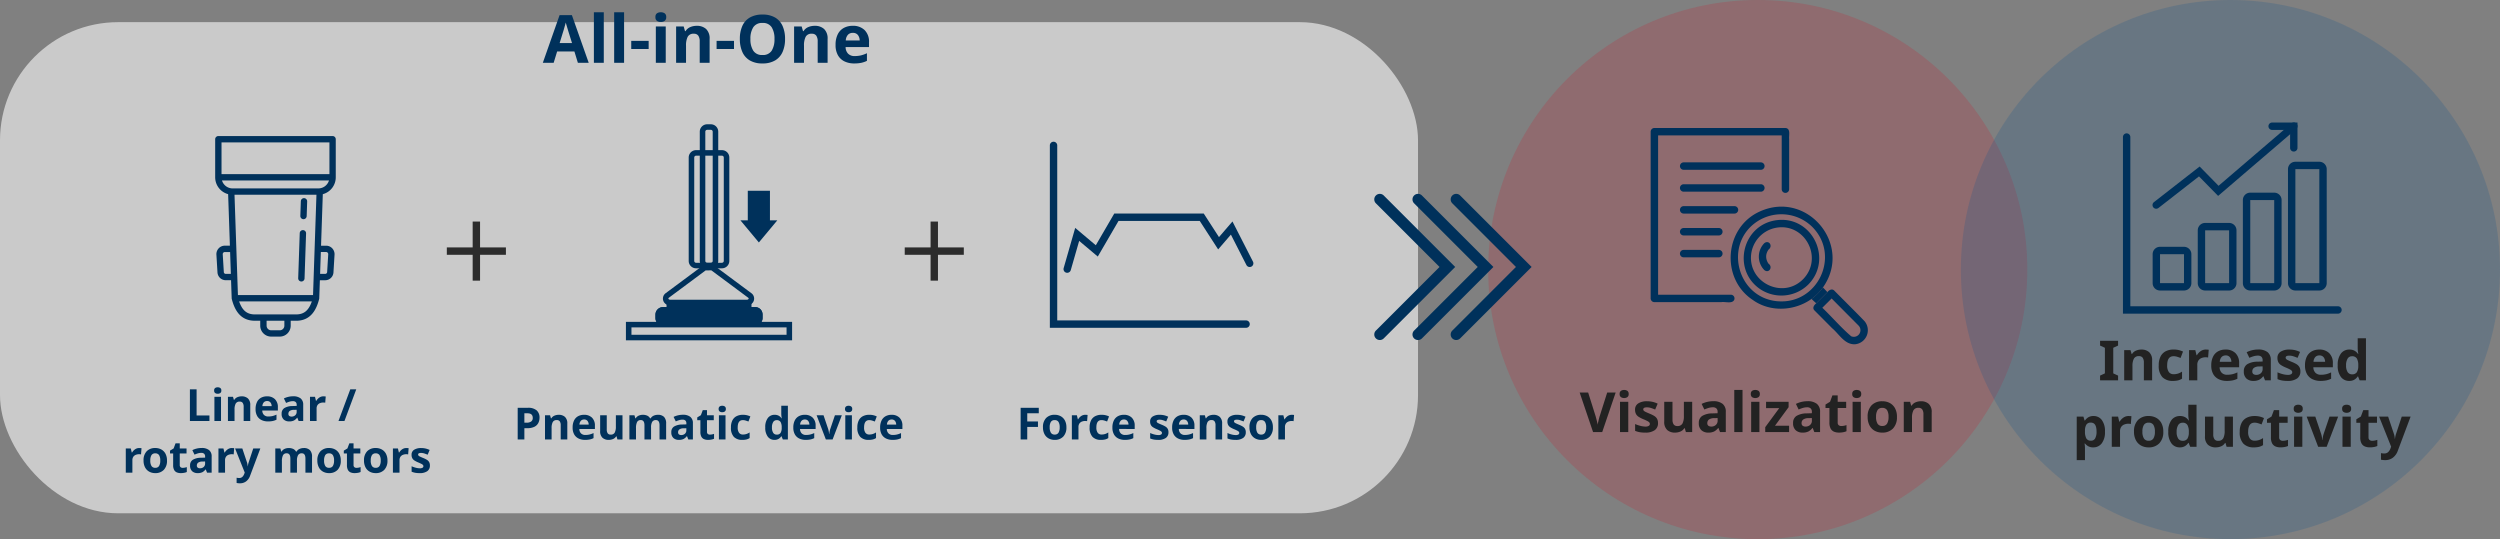 <svg xmlns="http://www.w3.org/2000/svg" xmlns:xlink="http://www.w3.org/1999/xlink" width="677" height="146" viewBox="0 0 677 146">
  <rect x="0" y="0" width="677" height="146" fill="#808080" stroke="none"/>
  <defs>
    <clipPath id="clip-path">
      <path id="パス_60001" data-name="パス 60001" d="M0,0H32.659V54.317H0Z"/>
    </clipPath>
    <clipPath id="clip-path-2">
      <path id="パス_60034" data-name="パス 60034" d="M0,0H65.688V56.427H0Z"/>
    </clipPath>
    <clipPath id="clip-path-3">
      <path id="パス_60037" data-name="パス 60037" d="M0,0H59.211V55.5H0Z"/>
    </clipPath>
  </defs>
  <g id="img_mv_01" transform="translate(-333 -693)">
    <g id="グループ_31066" data-name="グループ 31066">
      <g id="img_mv_01-2" data-name="img_mv_01" transform="translate(333 693)">
        <rect id="長方形_29325" data-name="長方形 29325" width="384" height="133" rx="32" transform="translate(0 6)" fill="#fff" opacity="0.584"/>
        <g id="グループ_31047" data-name="グループ 31047" transform="translate(58.271 36.842)" clip-path="url(#clip-path)">
          <path id="パス_59998" data-name="パス 59998" d="M3.508,15.734l.475,13.953H2.594a2.261,2.261,0,0,0-1.64.714,2.306,2.306,0,0,0-.622,1.717l.29,4.8a2.246,2.246,0,0,0,2.226,2.123H4.3l.167,4.9v.009a.843.843,0,0,0,.026.179c.663,2.526,2.031,5.885,6.251,5.885H12.2v1.331a2.969,2.969,0,0,0,2.965,2.965h2.32a2.969,2.969,0,0,0,2.965-2.965V50.021h1.456c4.22,0,5.588-3.359,6.251-5.885a.843.843,0,0,0,.026-.179v-.009l.167-4.9h1.456a2.246,2.246,0,0,0,2.225-2.123l.291-4.8a2.316,2.316,0,0,0-.623-1.717,2.261,2.261,0,0,0-1.64-.714h-1.39l.475-13.953a4.731,4.731,0,0,0,3.508-4.561V.86A.859.859,0,0,0,31.8,0H.86A.859.859,0,0,0,0,.86V11.173a4.731,4.731,0,0,0,3.508,4.561m-.66,21.593a.519.519,0,0,1-.51-.508l-.291-4.8a.587.587,0,0,1,.158-.437.537.537,0,0,1,.389-.172H4.043l.2,5.92ZM18.736,51.352A1.248,1.248,0,0,1,17.49,52.6H15.17a1.248,1.248,0,0,1-1.246-1.246V50.021h4.813Zm3.175-3.05H10.748c-2.117,0-3.4-1.038-4.264-3.524H26.175c-.862,2.487-2.147,3.524-4.264,3.524M26.5,43.059H6.159L5.234,15.9h22.19Zm3.565-11.652a.537.537,0,0,1,.389.172.587.587,0,0,1,.158.437l-.291,4.8a.519.519,0,0,1-.509.508h-1.4l.2-5.92ZM27.933,14.181H4.726a3.015,3.015,0,0,1-2.883-2.149H30.815a3.014,3.014,0,0,1-2.883,2.149M1.719,1.719H30.941v8.6H1.719Z" fill="#00315b"/>
          <path id="パス_59999" data-name="パス 59999" d="M20.132,35.794h.03a.86.86,0,0,0,.858-.829l.416-12.232a.86.86,0,0,0-1.718-.059L19.3,34.9a.859.859,0,0,0,.829.889" transform="translate(3.18 3.598)" fill="#00315b"/>
          <path id="パス_60000" data-name="パス 60000" d="M20.627,20.137h.03a.86.86,0,0,0,.858-.83l.135-3.981a.859.859,0,1,0-1.718-.058L19.8,19.249a.861.861,0,0,0,.83.889" transform="translate(3.261 2.378)" fill="#00315b"/>
        </g>
        <g id="グループ_31052" data-name="グループ 31052" transform="translate(9128.5 -3276.342)">
          <g id="グループ_31048" data-name="グループ 31048" transform="translate(-8952.629 3347.029)">
            <path id="パス_60002" data-name="パス 60002" d="M14.739,1.025c1.757.029.659,0,2.522,0l10.367,7.7a1.81,1.81,0,0,1-1.261,3.247H5.633A1.81,1.81,0,0,1,4.372,8.724Z" fill="none"/>
            <path id="パス_60003" data-name="パス 60003" d="M16.765,2.525c-.432,0-.592,0-.715.008-.164,0-.311.007-.826,0l-9.958,7.4c-.158.118-.148.2-.125.269s.119.274.492.274H26.367c.372,0,.47-.209.492-.274s.034-.152-.125-.269Zm.259-1.5h.237l10.367,7.7a1.81,1.81,0,0,1-1.261,3.247H5.633A1.81,1.81,0,0,1,4.372,8.724l10.367-7.7C16.416,1.052,15.492,1.025,17.024,1.025Z" fill="#00315b"/>
          </g>
          <g id="グループ_31051" data-name="グループ 31051">
            <path id="長方形_29326" data-name="長方形 29326" d="M2,1.5a.5.5,0,0,0-.5.5V37a.5.5,0,0,0,.5.5H3a.5.5,0,0,0,.5-.5V2A.5.5,0,0,0,3,1.5H2M2,0H3A2,2,0,0,1,5,2V37a2,2,0,0,1-2,2H2a2,2,0,0,1-2-2V2A2,2,0,0,1,2,0Z" transform="translate(-8939 3310)" fill="#00315b"/>
            <rect id="長方形_29327" data-name="長方形 29327" width="5" height="29" rx="2" transform="translate(-8922 3359.5) rotate(90)" fill="#00315b"/>
            <path id="長方形_29327_-_アウトライン" data-name="長方形 29327 - アウトライン" d="M2,1A1,1,0,0,0,1,2V27a1,1,0,0,0,1,1H3a1,1,0,0,0,1-1V2A1,1,0,0,0,3,1H2M2,0H3A2,2,0,0,1,5,2V27a2,2,0,0,1-2,2H2a2,2,0,0,1-2-2V2A2,2,0,0,1,2,0Z" transform="translate(-8922 3359.5) rotate(90)" fill="#00315b"/>
            <g id="グループ_31049" data-name="グループ 31049" transform="translate(-8914 3363.5) rotate(90)">
              <path id="パス_60004" data-name="パス 60004" d="M0,0H5V45H0Z" fill="none"/>
              <path id="パス_60005" data-name="パス 60005" d="M0,0H5V45H0ZM3.5,1.5h-2v42h2Z" fill="#00315b"/>
            </g>
            <path id="長方形_29328" data-name="長方形 29328" d="M2,1.5a.5.5,0,0,0-.5.5V30a.5.5,0,0,0,.5.5H9a.5.5,0,0,0,.5-.5V2A.5.5,0,0,0,9,1.5H2M2,0H9a2,2,0,0,1,2,2V30a2,2,0,0,1-2,2H2a2,2,0,0,1-2-2V2A2,2,0,0,1,2,0Z" transform="translate(-8942 3317)" fill="#00315b"/>
            <g id="グループ_31050" data-name="グループ 31050" transform="translate(-8925 3358.139) rotate(90)">
              <path id="パス_60006" data-name="パス 60006" d="M0,0H2.273V23H0Z" fill="none"/>
              <path id="パス_60007" data-name="パス 60007" d="M0,0H2.273V23H0Z" fill="#00315b"/>
            </g>
          </g>
          <path id="パス_60008" data-name="パス 60008" d="M-8926,3328h6v9h-6Z" fill="#00315b"/>
          <path id="パス_60009" data-name="パス 60009" d="M5,0l5,6H0Z" transform="translate(-8918 3342) rotate(180)" fill="#00315b"/>
        </g>
        <path id="パス_60010" data-name="パス 60010" d="M-8003.563,3384.769H-8056.7v-49.39a1,1,0,0,1,1-1,1,1,0,0,1,1,1v47.39h51.137a1,1,0,0,1,1,1A1,1,0,0,1-8003.563,3384.769Z" transform="translate(8341 -3296)" fill="#00315b"/>
        <path id="パス_60011" data-name="パス 60011" d="M-8052,3369.874a1,1,0,0,1-.276-.039,1,1,0,0,1-.685-1.237l3.125-10.882,5.581,4.7,5-8.594h24.227l4.128,6.388,3.65-4.235,5.558,10.879a1,1,0,0,1-.436,1.345,1,1,0,0,1-1.346-.436l-4.2-8.229-3.452,4.005-4.988-7.718H-8038.1l-5.62,9.656-5.042-4.244-2.275,7.918A1,1,0,0,1-8052,3369.874Z" transform="translate(8341 -3296)" fill="#00315b"/>
        <path id="パス_60012" data-name="パス 60012" d="M121,67h16v2H121Z" fill="#2c2c2c"/>
        <path id="パス_60013" data-name="パス 60013" d="M0,0H16V2H0Z" transform="translate(130 59.999) rotate(90)" fill="#2c2c2c"/>
        <path id="パス_60014" data-name="パス 60014" d="M245,67h16v2H245Z" fill="#2c2c2c"/>
        <path id="パス_60015" data-name="パス 60015" d="M0,0H16V2H0Z" transform="translate(254 59.999) rotate(90)" fill="#2c2c2c"/>
        <circle id="楕円形_495" data-name="楕円形 495" cx="73" cy="73" r="73" transform="translate(403)" fill="#cd1b2f" opacity="0.204"/>
        <circle id="楕円形_496" data-name="楕円形 496" cx="73" cy="73" r="73" transform="translate(531)" fill="#0a528d" opacity="0.201"/>
        <path id="パス_60019" data-name="パス 60019" d="M27.367,27.367H0a1.5,1.5,0,0,1-1.5-1.5,1.5,1.5,0,0,1,1.5-1.5H24.367V0a1.5,1.5,0,0,1,1.5-1.5,1.5,1.5,0,0,1,1.5,1.5Z" transform="translate(376.056 72.29) rotate(-45)" fill="#00315b"/>
        <path id="パス_60020" data-name="パス 60020" d="M27.367,27.367H0a1.5,1.5,0,0,1-1.5-1.5,1.5,1.5,0,0,1,1.5-1.5H24.367V0a1.5,1.5,0,0,1,1.5-1.5,1.5,1.5,0,0,1,1.5,1.5Z" transform="translate(365.71 72.29) rotate(-45)" fill="#00315b"/>
        <path id="パス_60021" data-name="パス 60021" d="M27.367,27.367H0a1.5,1.5,0,0,1-1.5-1.5,1.5,1.5,0,0,1,1.5-1.5H24.367V0a1.5,1.5,0,0,1,1.5-1.5,1.5,1.5,0,0,1,1.5,1.5Z" transform="translate(355.363 72.29) rotate(-45)" fill="#00315b"/>
        <g id="グループ_31053" data-name="グループ 31053" transform="translate(446.999 34.658)">
          <path id="パス_60022" data-name="パス 60022" d="M57.554,53.986A13.849,13.849,0,0,1,54.433,57.1l1.3,1.19,3.028-3.028Z" transform="translate(-10.896 -10.807)" fill="#00315b"/>
          <path id="パス_60023" data-name="パス 60023" d="M68.92,63.239c-2.683-2.791-5.464-5.5-8.179-8.261-.613-.613-1.412-.146-1.852.427l-3.027,3.027c-.58.461-1.134,1.259-.486,1.912l4.813,4.841c1.913,1.615,3.4,4.5,6.233,4.329a3.819,3.819,0,0,0,2.5-6.277m-3.6,4.11c-2.765-2.354-5.166-5.2-7.811-7.715l2.515-2.515,7.323,7.367a1.789,1.789,0,0,1-2.028,2.863" transform="translate(-11.026 -10.948)" fill="#00315b"/>
          <path id="パス_60024" data-name="パス 60024" d="M52.079,48.511C60.22,36.954,47.806,22.1,34.966,27.952,25.329,32.285,24.322,46.166,33.1,51.915c5.954,4.265,14.855,2.519,18.981-3.4m-12.388,3.73c-10.91-1.008-14.569-15.5-5.453-21.572a11.947,11.947,0,0,1,14.95,1.448c7.764,7.813,1.454,21.127-9.5,20.12" transform="translate(-5.422 -5.332)" fill="#00315b"/>
          <path id="パス_60025" data-name="パス 60025" d="M40.73,31.161c-9.5.941-12.64,13.357-4.751,18.721a10.383,10.383,0,0,0,13-1.251c6.7-6.753,1.257-18.429-8.249-17.471m6.824,16.045c-5.4,5.432-14.8.972-14.047-6.645a8.3,8.3,0,0,1,6.247-7.2c8.065-1.947,13.591,7.949,7.8,13.847" transform="translate(-6.306 -6.227)" fill="#00315b"/>
          <path id="パス_60026" data-name="パス 60026" d="M21.72,45.148H2.016V2.016H35.487v14.6a1.009,1.009,0,0,0,2.016,0V2.964C37.4,1.952,37.97.119,36.494,0H1.008A1.022,1.022,0,0,0,0,1.008V46.155a1.022,1.022,0,0,0,1.008,1.008H19.119c1.043-.184,2.911.509,3.487-.579a1,1,0,0,0-.886-1.436" fill="#00315b"/>
          <path id="パス_60027" data-name="パス 60027" d="M38.635,42.181a3.343,3.343,0,0,1,.627-1.52c1.253-.954.118-2.715-1.157-1.724a5.209,5.209,0,0,0,0,7.27c1.253,1.018,2.412-.817,1.157-1.717a3.25,3.25,0,0,1-.628-2.309" transform="translate(-7.332 -7.735)" fill="#00315b"/>
          <path id="パス_60028" data-name="パス 60028" d="M10.934,13.656h20.9a1.008,1.008,0,0,0,0-2.016h-20.9a1.008,1.008,0,1,0,0,2.016" transform="translate(-1.994 -2.33)" fill="#00315b"/>
          <path id="パス_60029" data-name="パス 60029" d="M10.934,21.065h20.9a1.008,1.008,0,0,0,0-2.016h-20.9a1.008,1.008,0,1,0,0,2.016" transform="translate(-1.994 -3.813)" fill="#00315b"/>
          <path id="パス_60030" data-name="パス 60030" d="M24.691,26.458H10.934a1.008,1.008,0,1,0,0,2.016H24.691a1.008,1.008,0,0,0,0-2.016" transform="translate(-1.994 -5.296)" fill="#00315b"/>
          <path id="パス_60031" data-name="パス 60031" d="M20.458,33.867H10.933a1.008,1.008,0,1,0,0,2.016h9.524a1.008,1.008,0,0,0,0-2.016" transform="translate(-1.994 -6.779)" fill="#00315b"/>
          <path id="パス_60032" data-name="パス 60032" d="M20.458,41.277H10.933a1.008,1.008,0,1,0,0,2.016h9.524a1.008,1.008,0,0,0,0-2.016" transform="translate(-1.994 -8.263)" fill="#00315b"/>
        </g>
        <g id="グループ_31054" data-name="グループ 31054" transform="translate(571.138 31.343)" clip-path="url(#clip-path-2)">
          <path id="パス_60033" data-name="パス 60033" d="M59.731,52.774H1.5V4.948a1,1,0,1,1,2,0V50.774H59.731a1,1,0,0,1,0,2Z" transform="translate(2.256 0.822)" fill="#00315b"/>
        </g>
        <g id="グループ_31056" data-name="グループ 31056">
          <path id="長方形_29329" data-name="長方形 29329" d="M1-1H7.488a2,2,0,0,1,2,2V8.838a2,2,0,0,1-2,2H1a2,2,0,0,1-2-2V1A2,2,0,0,1,1-1ZM7.488,8.838V1H1V8.838Z" transform="translate(583.936 67.833)" fill="#00315b"/>
          <path id="長方形_29330" data-name="長方形 29330" d="M1-1H7.488a2,2,0,0,1,2,2V15.3a2,2,0,0,1-2,2H1a2,2,0,0,1-2-2V1A2,2,0,0,1,1-1ZM7.488,15.3V1H1V15.3Z" transform="translate(596.153 61.371)" fill="#00315b"/>
          <path id="長方形_29331" data-name="長方形 29331" d="M1-1H7.488a2,2,0,0,1,2,2V23.5a2,2,0,0,1-2,2H1a2,2,0,0,1-2-2V1A2,2,0,0,1,1-1ZM7.488,23.5V1H1V23.5Z" transform="translate(608.369 53.172)" fill="#00315b"/>
          <path id="長方形_29332" data-name="長方形 29332" d="M1-1H7.488a2,2,0,0,1,2,2V31.867a2,2,0,0,1-2,2H1a2,2,0,0,1-2-2V1A2,2,0,0,1,1-1ZM7.488,31.867V1H1V31.867Z" transform="translate(620.586 44.804)" fill="#00315b"/>
          <g id="グループ_31055" data-name="グループ 31055" transform="translate(573.914 30.418)" clip-path="url(#clip-path-3)">
            <path id="パス_60035" data-name="パス 60035" d="M12.607,23.594a1,1,0,0,1-.615-1.789L24.37,12.157l5.121,5.225L49.209.491a1,1,0,1,1,1.3,1.519L29.372,20.117l-5.181-5.285L13.221,23.383A1,1,0,0,1,12.607,23.594Z" transform="translate(-2.62 2.516)" fill="#00315b"/>
            <path id="パス_60036" data-name="パス 60036" d="M58.1,8.109a1,1,0,0,1-1-1V2.25H52.236a1,1,0,1,1,0-2H59.1V7.109A1,1,0,0,1,58.1,8.109Z" transform="translate(-10.855 2.516)" fill="#00315b"/>
          </g>
        </g>
      </g>
      <path id="パス_60745" data-name="パス 60745" d="M9.486,0,8.55-3.06H3.87L2.934,0H0L4.536-12.906h3.33L12.42,0ZM7.9-5.346,6.966-8.334q-.09-.306-.234-.774t-.288-.954q-.144-.486-.234-.846-.09.36-.243.891T5.679-9.009q-.135.477-.207.675L4.554-5.346ZM16.506,0H13.824V-13.68h2.682ZM22,0H19.314V-13.68H22ZM23.94-3.726v-2.2h4.716v2.2Zm8.01-9.954a1.85,1.85,0,0,1,1.026.279,1.139,1.139,0,0,1,.432,1.035,1.142,1.142,0,0,1-.432,1.026,1.806,1.806,0,0,1-1.026.288,1.8,1.8,0,0,1-1.035-.288,1.152,1.152,0,0,1-.423-1.026,1.149,1.149,0,0,1,.423-1.035A1.839,1.839,0,0,1,31.95-13.68Zm1.332,3.852V0H30.6V-9.828Zm8.388-.18a3.66,3.66,0,0,1,2.538.855,3.517,3.517,0,0,1,.954,2.745V0H42.48V-5.742A2.75,2.75,0,0,0,42.1-7.335,1.378,1.378,0,0,0,40.9-7.866a1.727,1.727,0,0,0-1.674.837,5.171,5.171,0,0,0-.45,2.4V0H36.09V-9.828h2.052l.36,1.26h.144a2.7,2.7,0,0,1,1.287-1.1A4.462,4.462,0,0,1,41.67-10.008Zm5.382,6.282v-2.2h4.716v2.2Zm18.54-2.718a8.549,8.549,0,0,1-.657,3.483A5.019,5.019,0,0,1,62.919-.648,6.532,6.532,0,0,1,59.472.18a6.532,6.532,0,0,1-3.447-.828A5.011,5.011,0,0,1,54.009-2.97a8.613,8.613,0,0,1-.657-3.492,8.485,8.485,0,0,1,.657-3.474,4.975,4.975,0,0,1,2.016-2.3,6.627,6.627,0,0,1,3.465-.819,6.54,6.54,0,0,1,3.438.819,4.982,4.982,0,0,1,2.007,2.3A8.549,8.549,0,0,1,65.592-6.444Zm-9.378,0a5.668,5.668,0,0,0,.774,3.177,2.767,2.767,0,0,0,2.484,1.161,2.759,2.759,0,0,0,2.5-1.161,5.774,5.774,0,0,0,.756-3.177,5.774,5.774,0,0,0-.756-3.177,2.741,2.741,0,0,0-2.484-1.161,2.786,2.786,0,0,0-2.5,1.161A5.668,5.668,0,0,0,56.214-6.444ZM73.62-10.008a3.66,3.66,0,0,1,2.538.855,3.517,3.517,0,0,1,.954,2.745V0H74.43V-5.742a2.75,2.75,0,0,0-.378-1.593,1.378,1.378,0,0,0-1.206-.531,1.727,1.727,0,0,0-1.674.837,5.171,5.171,0,0,0-.45,2.4V0H68.04V-9.828h2.052l.36,1.26H70.6a2.7,2.7,0,0,1,1.287-1.1A4.462,4.462,0,0,1,73.62-10.008Zm10.3,0a4.412,4.412,0,0,1,3.222,1.161,4.409,4.409,0,0,1,1.188,3.3v1.3H81.99a2.549,2.549,0,0,0,.675,1.782,2.377,2.377,0,0,0,1.773.648,7.324,7.324,0,0,0,1.719-.189,8.21,8.21,0,0,0,1.611-.585v2.07a6.707,6.707,0,0,1-1.53.531A9.279,9.279,0,0,1,84.312.18,5.919,5.919,0,0,1,81.7-.369,4.093,4.093,0,0,1,79.92-2.025a5.514,5.514,0,0,1-.648-2.817A6.282,6.282,0,0,1,79.857-7.7a3.957,3.957,0,0,1,1.629-1.728A4.95,4.95,0,0,1,83.916-10.008ZM83.934-8.1a1.754,1.754,0,0,0-1.3.5,2.442,2.442,0,0,0-.594,1.566h3.762a2.426,2.426,0,0,0-.477-1.476A1.653,1.653,0,0,0,83.934-8.1Z" transform="translate(480 710)" fill="#00315b"/>
      <path id="パス_60742" data-name="パス 60742" d="M-23.574,0V-8.568h1.812V-1.5h3.48V0Zm7.536-9.12a1.233,1.233,0,0,1,.684.186.759.759,0,0,1,.288.69.761.761,0,0,1-.288.684,1.2,1.2,0,0,1-.684.192,1.2,1.2,0,0,1-.69-.192.768.768,0,0,1-.282-.684.766.766,0,0,1,.282-.69A1.226,1.226,0,0,1-16.038-9.12Zm.888,2.568V0h-1.788V-6.552Zm5.592-.12a2.44,2.44,0,0,1,1.692.57,2.345,2.345,0,0,1,.636,1.83V0H-9.018V-3.828A1.833,1.833,0,0,0-9.27-4.89a.919.919,0,0,0-.8-.354,1.151,1.151,0,0,0-1.116.558,3.447,3.447,0,0,0-.3,1.6V0h-1.788V-6.552h1.368l.24.84h.1a1.8,1.8,0,0,1,.858-.732A2.975,2.975,0,0,1-9.558-6.672Zm6.864,0A2.941,2.941,0,0,1-.546-5.9,2.939,2.939,0,0,1,.246-3.7v.864H-3.978a1.7,1.7,0,0,0,.45,1.188,1.585,1.585,0,0,0,1.182.432A4.883,4.883,0,0,0-1.2-1.338a5.473,5.473,0,0,0,1.074-.39v1.38a4.471,4.471,0,0,1-1.02.354A6.186,6.186,0,0,1-2.43.12,3.946,3.946,0,0,1-4.17-.246a2.729,2.729,0,0,1-1.188-1.1A3.676,3.676,0,0,1-5.79-3.228,4.188,4.188,0,0,1-5.4-5.136,2.638,2.638,0,0,1-4.314-6.288,3.3,3.3,0,0,1-2.694-6.672ZM-2.682-5.4a1.17,1.17,0,0,0-.864.336,1.628,1.628,0,0,0-.4,1.044h2.508A1.618,1.618,0,0,0-1.752-5,1.1,1.1,0,0,0-2.682-5.4ZM4.386-6.684a3.138,3.138,0,0,1,2.022.57,2.116,2.116,0,0,1,.7,1.746V0H5.862L5.514-.888H5.466a2.785,2.785,0,0,1-.888.768A2.847,2.847,0,0,1,3.294.12a2.125,2.125,0,0,1-1.452-.5,1.982,1.982,0,0,1-.576-1.572A1.72,1.72,0,0,1,2-3.492a4.292,4.292,0,0,1,2.2-.552l1.14-.036v-.288a.962.962,0,0,0-.27-.756,1.09,1.09,0,0,0-.75-.24,3.214,3.214,0,0,0-.936.138,7.683,7.683,0,0,0-.912.342L1.878-6.1a5.453,5.453,0,0,1,1.164-.426A5.521,5.521,0,0,1,4.386-6.684Zm.948,3.648-.7.024a1.967,1.967,0,0,0-1.2.312.948.948,0,0,0-.336.756.67.67,0,0,0,.24.582,1.038,1.038,0,0,0,.624.174,1.435,1.435,0,0,0,.972-.342,1.208,1.208,0,0,0,.4-.966Zm7.272-3.636q.132,0,.312.012a2,2,0,0,1,.288.036l-.132,1.68a2.043,2.043,0,0,0-.252-.042A2.44,2.44,0,0,0,12.546-5a2.413,2.413,0,0,0-.876.162,1.464,1.464,0,0,0-.678.522,1.661,1.661,0,0,0-.258.984V0H8.946V-6.552H10.3l.264,1.1h.084a2.709,2.709,0,0,1,.792-.864A1.951,1.951,0,0,1,12.606-6.672Zm8.868-1.9L18.282,0h-1.62l3.192-8.568Zm-58.752,15.9q.132,0,.312.012a2,2,0,0,1,.288.036l-.132,1.68a2.043,2.043,0,0,0-.252-.042A2.44,2.44,0,0,0-37.338,9a2.413,2.413,0,0,0-.876.162,1.464,1.464,0,0,0-.678.522,1.661,1.661,0,0,0-.258.984V14h-1.788V7.448h1.356l.264,1.1h.084a2.709,2.709,0,0,1,.792-.864A1.951,1.951,0,0,1-37.278,7.328Zm7.5,3.384a3.48,3.48,0,0,1-.858,2.52,3.094,3.094,0,0,1-2.334.888,3.3,3.3,0,0,1-1.626-.4,2.8,2.8,0,0,1-1.122-1.158,3.883,3.883,0,0,1-.408-1.854A3.451,3.451,0,0,1-35.274,8.2a3.113,3.113,0,0,1,2.34-.876,3.287,3.287,0,0,1,1.632.4,2.818,2.818,0,0,1,1.116,1.152A3.82,3.82,0,0,1-29.778,10.712Zm-4.524,0a2.757,2.757,0,0,0,.318,1.47,1.138,1.138,0,0,0,1.038.5,1.126,1.126,0,0,0,1.026-.5,2.757,2.757,0,0,0,.318-1.47,2.691,2.691,0,0,0-.318-1.458,1.148,1.148,0,0,0-1.038-.486,1.135,1.135,0,0,0-1.026.486A2.691,2.691,0,0,0-34.3,10.712Zm8.76,1.98a2.994,2.994,0,0,0,.576-.054,4.041,4.041,0,0,0,.552-.15V13.82a3.229,3.229,0,0,1-.714.216,4.813,4.813,0,0,1-.93.084,2.715,2.715,0,0,1-1.05-.192,1.5,1.5,0,0,1-.732-.66,2.664,2.664,0,0,1-.27-1.32V8.792h-.852V8.036l.984-.6.516-1.38h1.14V7.448h1.836V8.792h-1.836v3.156a.7.7,0,0,0,.216.558A.834.834,0,0,0-25.542,12.692Zm5.136-5.376a3.138,3.138,0,0,1,2.022.57,2.116,2.116,0,0,1,.7,1.746V14H-18.93l-.348-.888h-.048a2.785,2.785,0,0,1-.888.768,2.847,2.847,0,0,1-1.284.24,2.125,2.125,0,0,1-1.452-.5,1.982,1.982,0,0,1-.576-1.572,1.72,1.72,0,0,1,.732-1.536,4.292,4.292,0,0,1,2.2-.552l1.14-.036V9.632a.962.962,0,0,0-.27-.756,1.09,1.09,0,0,0-.75-.24,3.214,3.214,0,0,0-.936.138,7.683,7.683,0,0,0-.912.342L-22.914,7.9a5.453,5.453,0,0,1,1.164-.426A5.521,5.521,0,0,1-20.406,7.316Zm.948,3.648-.7.024a1.967,1.967,0,0,0-1.2.312.948.948,0,0,0-.336.756.67.67,0,0,0,.24.582,1.038,1.038,0,0,0,.624.174,1.435,1.435,0,0,0,.972-.342,1.208,1.208,0,0,0,.4-.966Zm7.272-3.636q.132,0,.312.012a2,2,0,0,1,.288.036l-.132,1.68a2.043,2.043,0,0,0-.252-.042A2.44,2.44,0,0,0-12.246,9a2.413,2.413,0,0,0-.876.162,1.464,1.464,0,0,0-.678.522,1.661,1.661,0,0,0-.258.984V14h-1.788V7.448h1.356l.264,1.1h.084a2.709,2.709,0,0,1,.792-.864A1.951,1.951,0,0,1-12.186,7.328Zm.852.12h1.956l1.236,3.684A3.509,3.509,0,0,1-8,11.684q.048.276.072.588h.036q.036-.312.1-.588a4.753,4.753,0,0,1,.156-.552l1.212-3.684h1.92L-7.278,14.84A3.214,3.214,0,0,1-8.37,16.37a2.739,2.739,0,0,1-1.644.51,3.924,3.924,0,0,1-.528-.03q-.216-.03-.384-.066V15.368q.12.024.312.048a3.191,3.191,0,0,0,.4.024A1.165,1.165,0,0,0-9.33,15.1a2.266,2.266,0,0,0,.492-.822l.108-.324Zm18.576-.12a2.287,2.287,0,0,1,1.686.57,2.508,2.508,0,0,1,.57,1.83V14H7.71V10.172q0-1.416-.984-1.416a1.079,1.079,0,0,0-1.008.5,2.869,2.869,0,0,0-.3,1.452V14H3.63V10.172q0-1.416-.984-1.416a1.045,1.045,0,0,0-1.026.558,3.638,3.638,0,0,0-.282,1.6V14H-.45V7.448H.918l.24.84h.1a1.756,1.756,0,0,1,.822-.732,2.685,2.685,0,0,1,1.086-.228,2.851,2.851,0,0,1,1.218.234,1.7,1.7,0,0,1,.774.726H5.31a1.747,1.747,0,0,1,.834-.732A2.77,2.77,0,0,1,7.242,7.328Zm10.044,3.384a3.48,3.48,0,0,1-.858,2.52,3.094,3.094,0,0,1-2.334.888,3.3,3.3,0,0,1-1.626-.4,2.8,2.8,0,0,1-1.122-1.158,3.883,3.883,0,0,1-.408-1.854A3.451,3.451,0,0,1,11.79,8.2a3.113,3.113,0,0,1,2.34-.876,3.287,3.287,0,0,1,1.632.4,2.818,2.818,0,0,1,1.116,1.152A3.82,3.82,0,0,1,17.286,10.712Zm-4.524,0a2.757,2.757,0,0,0,.318,1.47,1.138,1.138,0,0,0,1.038.5,1.126,1.126,0,0,0,1.026-.5,2.757,2.757,0,0,0,.318-1.47,2.691,2.691,0,0,0-.318-1.458,1.148,1.148,0,0,0-1.038-.486,1.135,1.135,0,0,0-1.026.486A2.691,2.691,0,0,0,12.762,10.712Zm8.76,1.98a2.994,2.994,0,0,0,.576-.054,4.041,4.041,0,0,0,.552-.15V13.82a3.229,3.229,0,0,1-.714.216,4.813,4.813,0,0,1-.93.084,2.715,2.715,0,0,1-1.05-.192,1.5,1.5,0,0,1-.732-.66,2.664,2.664,0,0,1-.27-1.32V8.792H18.1V8.036l.984-.6.516-1.38h1.14V7.448h1.836V8.792H20.742v3.156a.7.7,0,0,0,.216.558A.834.834,0,0,0,21.522,12.692Zm8.4-1.98a3.48,3.48,0,0,1-.858,2.52,3.094,3.094,0,0,1-2.334.888,3.3,3.3,0,0,1-1.626-.4,2.8,2.8,0,0,1-1.122-1.158,3.883,3.883,0,0,1-.408-1.854A3.451,3.451,0,0,1,24.426,8.2a3.113,3.113,0,0,1,2.34-.876,3.287,3.287,0,0,1,1.632.4,2.818,2.818,0,0,1,1.116,1.152A3.82,3.82,0,0,1,29.922,10.712Zm-4.524,0a2.757,2.757,0,0,0,.318,1.47,1.138,1.138,0,0,0,1.038.5,1.126,1.126,0,0,0,1.026-.5,2.757,2.757,0,0,0,.318-1.47,2.691,2.691,0,0,0-.318-1.458,1.148,1.148,0,0,0-1.038-.486,1.135,1.135,0,0,0-1.026.486A2.691,2.691,0,0,0,25.4,10.712Zm9.66-3.384q.132,0,.312.012a2,2,0,0,1,.288.036l-.132,1.68a2.043,2.043,0,0,0-.252-.042A2.44,2.44,0,0,0,35,9a2.413,2.413,0,0,0-.876.162,1.464,1.464,0,0,0-.678.522,1.661,1.661,0,0,0-.258.984V14H31.4V7.448h1.356l.264,1.1H33.1a2.709,2.709,0,0,1,.792-.864A1.951,1.951,0,0,1,35.058,7.328Zm6.36,4.728a1.807,1.807,0,0,1-.7,1.53,3.43,3.43,0,0,1-2.094.534,6.635,6.635,0,0,1-1.176-.09,4.84,4.84,0,0,1-.984-.294V12.26a6.822,6.822,0,0,0,1.14.4,4.441,4.441,0,0,0,1.08.156,1.355,1.355,0,0,0,.744-.156.475.475,0,0,0,.228-.408.52.52,0,0,0-.09-.3,1.185,1.185,0,0,0-.39-.3,9.635,9.635,0,0,0-.936-.432,6.349,6.349,0,0,1-1.014-.522,1.692,1.692,0,0,1-.582-.624,1.963,1.963,0,0,1-.192-.918,1.519,1.519,0,0,1,.708-1.368,3.438,3.438,0,0,1,1.884-.456,5.468,5.468,0,0,1,1.164.12,5.383,5.383,0,0,1,1.14.4l-.54,1.284q-.48-.2-.912-.342a2.863,2.863,0,0,0-.876-.138q-.792,0-.792.432a.437.437,0,0,0,.1.282,1.205,1.205,0,0,0,.4.27q.294.144.87.384a6.9,6.9,0,0,1,.972.474,1.8,1.8,0,0,1,.63.618A1.827,1.827,0,0,1,41.418,12.056Z" transform="translate(408 807)" fill="#00315b"/>
      <path id="パス_60744" data-name="パス 60744" d="M-34.824,0h-1.788V-8.568H-31.7V-7.08h-3.12v2.208h2.9v1.488h-2.9Zm10.608-3.288a3.48,3.48,0,0,1-.858,2.52A3.094,3.094,0,0,1-27.408.12a3.3,3.3,0,0,1-1.626-.4,2.8,2.8,0,0,1-1.122-1.158,3.883,3.883,0,0,1-.408-1.854A3.451,3.451,0,0,1-29.712-5.8a3.113,3.113,0,0,1,2.34-.876,3.287,3.287,0,0,1,1.632.4,2.818,2.818,0,0,1,1.116,1.152A3.82,3.82,0,0,1-24.216-3.288Zm-4.524,0a2.757,2.757,0,0,0,.318,1.47,1.138,1.138,0,0,0,1.038.5,1.126,1.126,0,0,0,1.026-.5,2.757,2.757,0,0,0,.318-1.47,2.691,2.691,0,0,0-.318-1.458A1.148,1.148,0,0,0-27.4-5.232a1.135,1.135,0,0,0-1.026.486A2.691,2.691,0,0,0-28.74-3.288Zm9.66-3.384q.132,0,.312.012a2,2,0,0,1,.288.036l-.132,1.68a2.043,2.043,0,0,0-.252-.042A2.44,2.44,0,0,0-19.14-5a2.413,2.413,0,0,0-.876.162,1.464,1.464,0,0,0-.678.522,1.661,1.661,0,0,0-.258.984V0H-22.74V-6.552h1.356l.264,1.1h.084a2.709,2.709,0,0,1,.792-.864A1.951,1.951,0,0,1-19.08-6.672ZM-14.868.12a3.046,3.046,0,0,1-2.262-.8,3.514,3.514,0,0,1-.8-2.556A4.1,4.1,0,0,1-17.52-5.2a2.567,2.567,0,0,1,1.134-1.116,3.721,3.721,0,0,1,1.674-.36,4.6,4.6,0,0,1,1.17.132,4.865,4.865,0,0,1,.87.312l-.528,1.38q-.42-.168-.786-.276a2.555,2.555,0,0,0-.726-.108q-1.392,0-1.392,1.98A2.349,2.349,0,0,0-15.738-1.8a1.228,1.228,0,0,0,1.026.468,3.032,3.032,0,0,0,1-.15,3.9,3.9,0,0,0,.84-.414V-.372a2.869,2.869,0,0,1-.858.378A4.719,4.719,0,0,1-14.868.12Zm6.2-6.792A2.941,2.941,0,0,1-6.516-5.9a2.939,2.939,0,0,1,.792,2.2v.864H-9.948A1.7,1.7,0,0,0-9.5-1.644a1.585,1.585,0,0,0,1.182.432A4.883,4.883,0,0,0-7.17-1.338,5.473,5.473,0,0,0-6.1-1.728v1.38a4.471,4.471,0,0,1-1.02.354A6.186,6.186,0,0,1-8.4.12a3.946,3.946,0,0,1-1.74-.366,2.729,2.729,0,0,1-1.188-1.1,3.676,3.676,0,0,1-.432-1.878,4.188,4.188,0,0,1,.39-1.908,2.638,2.638,0,0,1,1.086-1.152A3.3,3.3,0,0,1-8.664-6.672ZM-8.652-5.4a1.17,1.17,0,0,0-.864.336,1.628,1.628,0,0,0-.4,1.044H-7.4A1.618,1.618,0,0,0-7.722-5,1.1,1.1,0,0,0-8.652-5.4ZM3.42-1.944a1.807,1.807,0,0,1-.7,1.53A3.43,3.43,0,0,1,.624.12,6.635,6.635,0,0,1-.552.03a4.84,4.84,0,0,1-.984-.294V-1.74a6.822,6.822,0,0,0,1.14.4,4.441,4.441,0,0,0,1.08.156,1.355,1.355,0,0,0,.744-.156.475.475,0,0,0,.228-.408.52.52,0,0,0-.09-.3,1.185,1.185,0,0,0-.39-.3A9.635,9.635,0,0,0,.24-2.784,6.349,6.349,0,0,1-.774-3.306a1.692,1.692,0,0,1-.582-.624,1.963,1.963,0,0,1-.192-.918A1.519,1.519,0,0,1-.84-6.216a3.438,3.438,0,0,1,1.884-.456,5.468,5.468,0,0,1,1.164.12,5.383,5.383,0,0,1,1.14.4l-.54,1.284q-.48-.2-.912-.342a2.863,2.863,0,0,0-.876-.138q-.792,0-.792.432a.437.437,0,0,0,.1.282,1.205,1.205,0,0,0,.4.27q.294.144.87.384a6.9,6.9,0,0,1,.972.474,1.8,1.8,0,0,1,.63.618A1.827,1.827,0,0,1,3.42-1.944ZM7.512-6.672A2.941,2.941,0,0,1,9.66-5.9a2.939,2.939,0,0,1,.792,2.2v.864H6.228a1.7,1.7,0,0,0,.45,1.188,1.585,1.585,0,0,0,1.182.432,4.883,4.883,0,0,0,1.146-.126,5.473,5.473,0,0,0,1.074-.39v1.38A4.471,4.471,0,0,1,9.06.006,6.186,6.186,0,0,1,7.776.12a3.946,3.946,0,0,1-1.74-.366,2.729,2.729,0,0,1-1.188-1.1,3.676,3.676,0,0,1-.432-1.878,4.188,4.188,0,0,1,.39-1.908A2.638,2.638,0,0,1,5.892-6.288,3.3,3.3,0,0,1,7.512-6.672ZM7.524-5.4a1.17,1.17,0,0,0-.864.336,1.628,1.628,0,0,0-.4,1.044H8.772A1.618,1.618,0,0,0,8.454-5,1.1,1.1,0,0,0,7.524-5.4Zm8.1-1.272a2.44,2.44,0,0,1,1.692.57,2.345,2.345,0,0,1,.636,1.83V0H16.164V-3.828a1.833,1.833,0,0,0-.252-1.062.919.919,0,0,0-.8-.354,1.151,1.151,0,0,0-1.116.558,3.447,3.447,0,0,0-.3,1.6V0H11.9V-6.552h1.368l.24.84h.1a1.8,1.8,0,0,1,.858-.732A2.975,2.975,0,0,1,15.624-6.672ZM24.36-1.944a1.807,1.807,0,0,1-.7,1.53A3.43,3.43,0,0,1,21.564.12,6.635,6.635,0,0,1,20.388.03,4.84,4.84,0,0,1,19.4-.264V-1.74a6.822,6.822,0,0,0,1.14.4,4.441,4.441,0,0,0,1.08.156,1.355,1.355,0,0,0,.744-.156.475.475,0,0,0,.228-.408.52.52,0,0,0-.09-.3,1.185,1.185,0,0,0-.39-.3,9.635,9.635,0,0,0-.936-.432,6.349,6.349,0,0,1-1.014-.522,1.692,1.692,0,0,1-.582-.624,1.963,1.963,0,0,1-.192-.918A1.519,1.519,0,0,1,20.1-6.216a3.438,3.438,0,0,1,1.884-.456,5.468,5.468,0,0,1,1.164.12,5.383,5.383,0,0,1,1.14.4l-.54,1.284q-.48-.2-.912-.342a2.863,2.863,0,0,0-.876-.138q-.792,0-.792.432a.437.437,0,0,0,.1.282,1.205,1.205,0,0,0,.4.27q.294.144.87.384a6.9,6.9,0,0,1,.972.474,1.8,1.8,0,0,1,.63.618A1.827,1.827,0,0,1,24.36-1.944ZM31.7-3.288a3.48,3.48,0,0,1-.858,2.52A3.094,3.094,0,0,1,28.512.12a3.3,3.3,0,0,1-1.626-.4,2.8,2.8,0,0,1-1.122-1.158,3.883,3.883,0,0,1-.408-1.854A3.451,3.451,0,0,1,26.208-5.8a3.113,3.113,0,0,1,2.34-.876,3.287,3.287,0,0,1,1.632.4A2.818,2.818,0,0,1,31.3-5.124,3.82,3.82,0,0,1,31.7-3.288Zm-4.524,0a2.757,2.757,0,0,0,.318,1.47,1.138,1.138,0,0,0,1.038.5,1.126,1.126,0,0,0,1.026-.5,2.757,2.757,0,0,0,.318-1.47,2.691,2.691,0,0,0-.318-1.458,1.148,1.148,0,0,0-1.038-.486,1.135,1.135,0,0,0-1.026.486A2.691,2.691,0,0,0,27.18-3.288Zm9.66-3.384q.132,0,.312.012a2,2,0,0,1,.288.036l-.132,1.68a2.043,2.043,0,0,0-.252-.042A2.44,2.44,0,0,0,36.78-5a2.413,2.413,0,0,0-.876.162,1.464,1.464,0,0,0-.678.522,1.661,1.661,0,0,0-.258.984V0H33.18V-6.552h1.356l.264,1.1h.084a2.709,2.709,0,0,1,.792-.864A1.951,1.951,0,0,1,36.84-6.672Z" transform="translate(646 812)" fill="#00315b"/>
      <path id="パス_60746" data-name="パス 60746" d="M-38.475-10.71-42.12,0H-44.6l-3.63-10.71h2.3l2.01,6.375.165.608q.12.443.24.93a8.133,8.133,0,0,1,.165.817q.045-.33.158-.817t.225-.93q.113-.443.173-.608l2.025-6.375Zm2.3-.69a1.541,1.541,0,0,1,.855.233.949.949,0,0,1,.36.863.951.951,0,0,1-.36.855,1.505,1.505,0,0,1-.855.24,1.5,1.5,0,0,1-.863-.24A.96.96,0,0,1-37.4-10.3a.958.958,0,0,1,.353-.863A1.532,1.532,0,0,1-36.18-11.4Zm1.11,3.21V0h-2.235V-8.19Zm8.055,5.76a2.259,2.259,0,0,1-.878,1.913A4.288,4.288,0,0,1-30.51.15,8.294,8.294,0,0,1-31.98.037,6.05,6.05,0,0,1-33.21-.33V-2.175a8.527,8.527,0,0,0,1.425.495,5.551,5.551,0,0,0,1.35.2,1.694,1.694,0,0,0,.93-.2.593.593,0,0,0,.285-.51.65.65,0,0,0-.112-.375,1.482,1.482,0,0,0-.488-.375,12.044,12.044,0,0,0-1.17-.54,7.936,7.936,0,0,1-1.267-.653,2.115,2.115,0,0,1-.728-.78,2.454,2.454,0,0,1-.24-1.148,1.9,1.9,0,0,1,.885-1.71,4.3,4.3,0,0,1,2.355-.57,6.835,6.835,0,0,1,1.455.15,6.728,6.728,0,0,1,1.425.5L-27.78-6.09q-.6-.255-1.14-.428a3.578,3.578,0,0,0-1.095-.173q-.99,0-.99.54a.546.546,0,0,0,.127.352,1.507,1.507,0,0,0,.5.338q.368.18,1.087.48a8.625,8.625,0,0,1,1.215.593,2.244,2.244,0,0,1,.788.772A2.284,2.284,0,0,1-27.015-2.43Zm9.255-5.76V0h-1.71l-.3-1.05h-.12a2.254,2.254,0,0,1-1.073.915A3.719,3.719,0,0,1-22.41.15a3.05,3.05,0,0,1-2.115-.712,2.931,2.931,0,0,1-.8-2.287V-8.19h2.235V-3.4a2.291,2.291,0,0,0,.315,1.327,1.148,1.148,0,0,0,1,.443,1.439,1.439,0,0,0,1.395-.7,4.309,4.309,0,0,0,.375-2V-8.19Zm5.7-.165a3.923,3.923,0,0,1,2.528.712A2.645,2.645,0,0,1-8.655-5.46V0h-1.56l-.435-1.11h-.06a3.481,3.481,0,0,1-1.11.96,3.558,3.558,0,0,1-1.605.3A2.656,2.656,0,0,1-15.24-.48a2.478,2.478,0,0,1-.72-1.965,2.15,2.15,0,0,1,.915-1.92,5.365,5.365,0,0,1,2.745-.69l1.425-.045v-.36a1.2,1.2,0,0,0-.337-.945,1.362,1.362,0,0,0-.937-.3,4.017,4.017,0,0,0-1.17.173,9.6,9.6,0,0,0-1.14.427L-15.2-7.62a6.816,6.816,0,0,1,1.455-.532A6.9,6.9,0,0,1-12.06-8.355Zm1.185,4.56-.87.03a2.459,2.459,0,0,0-1.5.39,1.184,1.184,0,0,0-.42.945.838.838,0,0,0,.3.728,1.3,1.3,0,0,0,.78.217,1.794,1.794,0,0,0,1.215-.427,1.509,1.509,0,0,0,.5-1.208ZM-4.125,0H-6.36V-11.4h2.235ZM-.66-11.4a1.541,1.541,0,0,1,.855.233.949.949,0,0,1,.36.863.951.951,0,0,1-.36.855,1.505,1.505,0,0,1-.855.24,1.5,1.5,0,0,1-.863-.24.96.96,0,0,1-.353-.855.958.958,0,0,1,.353-.863A1.532,1.532,0,0,1-.66-11.4ZM.45-8.19V0H-1.785V-8.19ZM8.49,0H2.025V-1.32L5.82-6.48H2.25V-8.19H8.355v1.455L4.665-1.71H8.49Zm4.98-8.355A3.923,3.923,0,0,1,16-7.643a2.645,2.645,0,0,1,.877,2.183V0h-1.56L14.88-1.11h-.06a3.481,3.481,0,0,1-1.11.96A3.558,3.558,0,0,1,12.1.15,2.656,2.656,0,0,1,10.29-.48a2.478,2.478,0,0,1-.72-1.965,2.15,2.15,0,0,1,.915-1.92,5.365,5.365,0,0,1,2.745-.69L14.655-5.1v-.36a1.2,1.2,0,0,0-.337-.945,1.362,1.362,0,0,0-.937-.3,4.017,4.017,0,0,0-1.17.173,9.6,9.6,0,0,0-1.14.427L10.335-7.62a6.816,6.816,0,0,1,1.455-.532A6.9,6.9,0,0,1,13.47-8.355Zm1.185,4.56-.87.03a2.459,2.459,0,0,0-1.5.39,1.184,1.184,0,0,0-.42.945.838.838,0,0,0,.3.728,1.3,1.3,0,0,0,.78.217,1.794,1.794,0,0,0,1.215-.427,1.509,1.509,0,0,0,.5-1.208Zm7.965,2.16a3.743,3.743,0,0,0,.72-.067,5.052,5.052,0,0,0,.69-.187V-.225a4.037,4.037,0,0,1-.892.27,6.016,6.016,0,0,1-1.163.1,3.394,3.394,0,0,1-1.312-.24,1.872,1.872,0,0,1-.915-.825,3.33,3.33,0,0,1-.337-1.65V-6.51H18.345v-.945l1.23-.75L20.22-9.93h1.425v1.74h2.3v1.68h-2.3v3.945a.87.87,0,0,0,.27.7A1.042,1.042,0,0,0,22.62-1.635ZM26.8-11.4a1.541,1.541,0,0,1,.855.233.949.949,0,0,1,.36.863.951.951,0,0,1-.36.855,1.505,1.505,0,0,1-.855.24,1.5,1.5,0,0,1-.862-.24.96.96,0,0,1-.353-.855.958.958,0,0,1,.353-.863A1.532,1.532,0,0,1,26.8-11.4Zm1.11,3.21V0H25.68V-8.19Zm9.78,4.08A4.349,4.349,0,0,1,36.622-.96,3.868,3.868,0,0,1,33.7.15a4.12,4.12,0,0,1-2.032-.495,3.5,3.5,0,0,1-1.4-1.447,4.854,4.854,0,0,1-.51-2.317,4.314,4.314,0,0,1,1.065-3.135A3.891,3.891,0,0,1,33.75-8.34a4.108,4.108,0,0,1,2.04.495,3.523,3.523,0,0,1,1.4,1.44A4.775,4.775,0,0,1,37.695-4.11Zm-5.655,0a3.446,3.446,0,0,0,.4,1.837,1.423,1.423,0,0,0,1.3.623,1.407,1.407,0,0,0,1.282-.623,3.446,3.446,0,0,0,.4-1.837,3.364,3.364,0,0,0-.4-1.823,1.434,1.434,0,0,0-1.3-.608,1.419,1.419,0,0,0-1.282.608A3.364,3.364,0,0,0,32.04-4.11ZM44.19-8.34a3.05,3.05,0,0,1,2.115.713A2.931,2.931,0,0,1,47.1-5.34V0H44.865V-4.785a2.291,2.291,0,0,0-.315-1.328,1.148,1.148,0,0,0-1.005-.443,1.439,1.439,0,0,0-1.4.7,4.309,4.309,0,0,0-.375,2V0H39.54V-8.19h1.71l.3,1.05h.12a2.254,2.254,0,0,1,1.073-.915A3.719,3.719,0,0,1,44.19-8.34Z" transform="translate(809 810)" fill="#222"/>
      <path id="パス_60747" data-name="パス 60747" d="M-33.42,0H-38.3V-1.29l1.305-.6V-8.82l-1.305-.6v-1.29h4.875v1.29l-1.305.6v6.93l1.305.6Zm6.3-8.34a3.05,3.05,0,0,1,2.115.713,2.931,2.931,0,0,1,.8,2.287V0h-2.235V-4.785a2.291,2.291,0,0,0-.315-1.328,1.148,1.148,0,0,0-1.005-.443,1.439,1.439,0,0,0-1.395.7,4.309,4.309,0,0,0-.375,2V0H-31.77V-8.19h1.71l.3,1.05h.12a2.254,2.254,0,0,1,1.073-.915A3.719,3.719,0,0,1-27.12-8.34ZM-18.585.15A3.808,3.808,0,0,1-21.413-.855a4.393,4.393,0,0,1-1-3.2,5.13,5.13,0,0,1,.51-2.445,3.209,3.209,0,0,1,1.418-1.4,4.651,4.651,0,0,1,2.092-.45,5.748,5.748,0,0,1,1.462.165,6.082,6.082,0,0,1,1.088.39L-16.5-6.06q-.525-.21-.982-.345a3.194,3.194,0,0,0-.908-.135q-1.74,0-1.74,2.475a2.937,2.937,0,0,0,.458,1.815,1.535,1.535,0,0,0,1.282.585,3.79,3.79,0,0,0,1.245-.187A4.873,4.873,0,0,0-16.1-2.37V-.465a3.587,3.587,0,0,1-1.073.473A5.9,5.9,0,0,1-18.585.15ZM-9.63-8.34q.165,0,.39.015a2.493,2.493,0,0,1,.36.045l-.165,2.1a2.554,2.554,0,0,0-.315-.052,3.05,3.05,0,0,0-.345-.023,3.017,3.017,0,0,0-1.095.2,1.829,1.829,0,0,0-.848.652,2.076,2.076,0,0,0-.323,1.23V0h-2.235V-8.19h1.695l.33,1.38h.105a3.386,3.386,0,0,1,.99-1.08A2.439,2.439,0,0,1-9.63-8.34Zm5.31,0a3.676,3.676,0,0,1,2.685.968A3.674,3.674,0,0,1-.645-4.62v1.08h-5.28a2.125,2.125,0,0,0,.563,1.485,1.981,1.981,0,0,0,1.477.54,6.1,6.1,0,0,0,1.433-.157A6.841,6.841,0,0,0-1.11-2.16V-.435A5.589,5.589,0,0,1-2.385.008,7.733,7.733,0,0,1-3.99.15,4.933,4.933,0,0,1-6.165-.308,3.411,3.411,0,0,1-7.65-1.687a4.6,4.6,0,0,1-.54-2.347A5.235,5.235,0,0,1-7.7-6.42,3.3,3.3,0,0,1-6.345-7.86,4.125,4.125,0,0,1-4.32-8.34Zm.015,1.59a1.462,1.462,0,0,0-1.08.42,2.035,2.035,0,0,0-.495,1.3h3.135a2.022,2.022,0,0,0-.4-1.23A1.377,1.377,0,0,0-4.305-6.75Zm8.835-1.6a3.923,3.923,0,0,1,2.528.712A2.645,2.645,0,0,1,7.935-5.46V0H6.375L5.94-1.11H5.88a3.481,3.481,0,0,1-1.11.96,3.558,3.558,0,0,1-1.605.3A2.656,2.656,0,0,1,1.35-.48,2.478,2.478,0,0,1,.63-2.445a2.15,2.15,0,0,1,.915-1.92,5.365,5.365,0,0,1,2.745-.69L5.715-5.1v-.36A1.2,1.2,0,0,0,5.378-6.4a1.362,1.362,0,0,0-.937-.3,4.017,4.017,0,0,0-1.17.173,9.6,9.6,0,0,0-1.14.427L1.395-7.62A6.816,6.816,0,0,1,2.85-8.153,6.9,6.9,0,0,1,4.53-8.355Zm1.185,4.56-.87.03a2.459,2.459,0,0,0-1.5.39,1.184,1.184,0,0,0-.42.945.838.838,0,0,0,.3.728A1.3,1.3,0,0,0,4-1.485,1.794,1.794,0,0,0,5.22-1.912a1.509,1.509,0,0,0,.5-1.208ZM15.945-2.43a2.259,2.259,0,0,1-.878,1.913A4.288,4.288,0,0,1,12.45.15,8.294,8.294,0,0,1,10.98.037,6.05,6.05,0,0,1,9.75-.33V-2.175a8.527,8.527,0,0,0,1.425.495,5.551,5.551,0,0,0,1.35.2,1.694,1.694,0,0,0,.93-.2.593.593,0,0,0,.285-.51.65.65,0,0,0-.113-.375,1.482,1.482,0,0,0-.488-.375,12.044,12.044,0,0,0-1.17-.54A7.936,7.936,0,0,1,10.7-4.133a2.115,2.115,0,0,1-.727-.78,2.454,2.454,0,0,1-.24-1.148,1.9,1.9,0,0,1,.885-1.71,4.3,4.3,0,0,1,2.355-.57,6.835,6.835,0,0,1,1.455.15,6.728,6.728,0,0,1,1.425.5L15.18-6.09q-.6-.255-1.14-.428a3.578,3.578,0,0,0-1.095-.173q-.99,0-.99.54a.546.546,0,0,0,.127.352,1.507,1.507,0,0,0,.495.338q.367.18,1.087.48a8.625,8.625,0,0,1,1.215.593,2.244,2.244,0,0,1,.788.772A2.284,2.284,0,0,1,15.945-2.43ZM21.06-8.34a3.676,3.676,0,0,1,2.685.968,3.674,3.674,0,0,1,.99,2.753v1.08h-5.28a2.125,2.125,0,0,0,.563,1.485,1.981,1.981,0,0,0,1.477.54,6.1,6.1,0,0,0,1.433-.157A6.841,6.841,0,0,0,24.27-2.16V-.435a5.589,5.589,0,0,1-1.275.443,7.733,7.733,0,0,1-1.6.142,4.933,4.933,0,0,1-2.175-.457,3.411,3.411,0,0,1-1.485-1.38,4.6,4.6,0,0,1-.54-2.347,5.235,5.235,0,0,1,.488-2.385,3.3,3.3,0,0,1,1.358-1.44A4.125,4.125,0,0,1,21.06-8.34Zm.015,1.59a1.462,1.462,0,0,0-1.08.42,2.035,2.035,0,0,0-.495,1.3h3.135a2.022,2.022,0,0,0-.4-1.23A1.377,1.377,0,0,0,21.075-6.75Zm8.07,6.9A2.728,2.728,0,0,1,26.917-.923a4.952,4.952,0,0,1-.863-3.158,4.981,4.981,0,0,1,.87-3.18A2.787,2.787,0,0,1,29.2-8.34a2.774,2.774,0,0,1,1.455.345,2.738,2.738,0,0,1,.9.855h.075q-.045-.24-.105-.7a7.2,7.2,0,0,1-.06-.937V-11.4H33.7V0h-1.71L31.56-1.065h-.09a2.862,2.862,0,0,1-.885.863A2.648,2.648,0,0,1,29.145.15Zm.78-1.785a1.45,1.45,0,0,0,1.29-.548,3.077,3.077,0,0,0,.405-1.642v-.24a3.692,3.692,0,0,0-.368-1.823,1.431,1.431,0,0,0-1.358-.637,1.314,1.314,0,0,0-1.155.637,3.342,3.342,0,0,0-.42,1.838,3.186,3.186,0,0,0,.42,1.808A1.357,1.357,0,0,0,29.925-1.635ZM-40.065,9.66a2.723,2.723,0,0,1,2.235,1.073,4.984,4.984,0,0,1,.855,3.158,4.92,4.92,0,0,1-.885,3.18,2.8,2.8,0,0,1-2.265,1.08,2.676,2.676,0,0,1-1.41-.323,3.348,3.348,0,0,1-.855-.727h-.12a6.419,6.419,0,0,1,.12,1.2v3.3h-2.235V9.81h1.815l.315,1.065h.1a3.017,3.017,0,0,1,.885-.855A2.6,2.6,0,0,1-40.065,9.66Zm-.72,1.785a1.36,1.36,0,0,0-1.23.548,3.1,3.1,0,0,0-.375,1.642v.24a3.825,3.825,0,0,0,.353,1.823,1.335,1.335,0,0,0,1.283.637,1.219,1.219,0,0,0,1.132-.637,3.73,3.73,0,0,0,.368-1.837Q-39.255,11.445-40.785,11.445Zm10.23-1.785q.165,0,.39.015a2.493,2.493,0,0,1,.36.045l-.165,2.1a2.554,2.554,0,0,0-.315-.052,3.05,3.05,0,0,0-.345-.023,3.017,3.017,0,0,0-1.095.2,1.829,1.829,0,0,0-.847.653,2.076,2.076,0,0,0-.323,1.23V18H-35.13V9.81h1.7l.33,1.38h.1a3.386,3.386,0,0,1,.99-1.08A2.439,2.439,0,0,1-30.555,9.66Zm9.375,4.23a4.349,4.349,0,0,1-1.072,3.15,3.868,3.868,0,0,1-2.917,1.11,4.12,4.12,0,0,1-2.033-.495,3.5,3.5,0,0,1-1.4-1.448,4.854,4.854,0,0,1-.51-2.318,4.314,4.314,0,0,1,1.065-3.135A3.891,3.891,0,0,1-25.125,9.66a4.108,4.108,0,0,1,2.04.495,3.523,3.523,0,0,1,1.4,1.44A4.775,4.775,0,0,1-21.18,13.89Zm-5.655,0a3.446,3.446,0,0,0,.4,1.837,1.423,1.423,0,0,0,1.3.623,1.407,1.407,0,0,0,1.283-.623,3.446,3.446,0,0,0,.4-1.837,3.364,3.364,0,0,0-.4-1.823,1.434,1.434,0,0,0-1.3-.608,1.419,1.419,0,0,0-1.283.608A3.364,3.364,0,0,0-26.835,13.89Zm10.1,4.26a2.728,2.728,0,0,1-2.227-1.073,4.952,4.952,0,0,1-.863-3.157,4.981,4.981,0,0,1,.87-3.18,2.787,2.787,0,0,1,2.28-1.08,2.774,2.774,0,0,1,1.455.345,2.738,2.738,0,0,1,.9.855h.075q-.045-.24-.105-.7a7.2,7.2,0,0,1-.06-.938V6.6h2.235V18h-1.71l-.435-1.065h-.09a2.862,2.862,0,0,1-.885.863A2.648,2.648,0,0,1-16.74,18.15Zm.78-1.785a1.45,1.45,0,0,0,1.29-.547,3.077,3.077,0,0,0,.4-1.642v-.24a3.692,3.692,0,0,0-.368-1.823,1.431,1.431,0,0,0-1.358-.637,1.314,1.314,0,0,0-1.155.637,3.342,3.342,0,0,0-.42,1.838,3.186,3.186,0,0,0,.42,1.807A1.357,1.357,0,0,0-15.96,16.365ZM-2.325,9.81V18h-1.71l-.3-1.05h-.12a2.254,2.254,0,0,1-1.073.915,3.719,3.719,0,0,1-1.448.285,3.05,3.05,0,0,1-2.115-.712,2.931,2.931,0,0,1-.8-2.288V9.81H-7.65V14.6a2.291,2.291,0,0,0,.315,1.327,1.148,1.148,0,0,0,1.005.443,1.439,1.439,0,0,0,1.395-.7,4.309,4.309,0,0,0,.375-2V9.81Zm5.67,8.34a3.808,3.808,0,0,1-2.827-1,4.393,4.393,0,0,1-1-3.2,5.13,5.13,0,0,1,.51-2.445,3.209,3.209,0,0,1,1.417-1.4A4.651,4.651,0,0,1,3.54,9.66,5.748,5.748,0,0,1,5,9.825a6.082,6.082,0,0,1,1.088.39L5.43,11.94q-.525-.21-.983-.345a3.194,3.194,0,0,0-.908-.135q-1.74,0-1.74,2.475a2.937,2.937,0,0,0,.458,1.815,1.535,1.535,0,0,0,1.282.585,3.79,3.79,0,0,0,1.245-.187,4.873,4.873,0,0,0,1.05-.517v1.9a3.586,3.586,0,0,1-1.072.472A5.9,5.9,0,0,1,3.345,18.15Zm7.83-1.785a3.743,3.743,0,0,0,.72-.067,5.052,5.052,0,0,0,.69-.187v1.665a4.037,4.037,0,0,1-.893.27,6.016,6.016,0,0,1-1.162.1,3.394,3.394,0,0,1-1.312-.24,1.872,1.872,0,0,1-.915-.825,3.33,3.33,0,0,1-.337-1.65V11.49H6.9v-.945L8.13,9.8,8.775,8.07H10.2V9.81h2.3v1.68H10.2v3.945a.87.87,0,0,0,.27.7A1.042,1.042,0,0,0,11.175,16.365ZM15.36,6.6a1.541,1.541,0,0,1,.855.233.949.949,0,0,1,.36.863.951.951,0,0,1-.36.855,1.656,1.656,0,0,1-1.717,0,.96.96,0,0,1-.352-.855.958.958,0,0,1,.352-.863A1.532,1.532,0,0,1,15.36,6.6Zm1.11,3.21V18H14.235V9.81ZM20.76,18,17.64,9.81h2.34l1.575,4.665a6.135,6.135,0,0,1,.21.87q.075.45.1.81h.06a6.567,6.567,0,0,1,.33-1.68L23.835,9.81h2.34L23.055,18ZM28.47,6.6a1.541,1.541,0,0,1,.855.233.949.949,0,0,1,.36.863.951.951,0,0,1-.36.855,1.656,1.656,0,0,1-1.717,0,.96.96,0,0,1-.353-.855.958.958,0,0,1,.353-.863A1.532,1.532,0,0,1,28.47,6.6Zm1.11,3.21V18H27.345V9.81Zm5.79,6.555a3.743,3.743,0,0,0,.72-.067,5.052,5.052,0,0,0,.69-.187v1.665a4.037,4.037,0,0,1-.892.27,6.016,6.016,0,0,1-1.163.1,3.394,3.394,0,0,1-1.312-.24,1.872,1.872,0,0,1-.915-.825,3.33,3.33,0,0,1-.338-1.65V11.49H31.095v-.945l1.23-.75L32.97,8.07h1.425V9.81H36.69v1.68H34.395v3.945a.87.87,0,0,0,.27.7A1.042,1.042,0,0,0,35.37,16.365ZM37.26,9.81H39.7l1.545,4.605a4.386,4.386,0,0,1,.18.69q.06.345.09.735h.045q.045-.39.12-.735a5.942,5.942,0,0,1,.195-.69L43.395,9.81h2.4L42.33,19.05a4.017,4.017,0,0,1-1.365,1.913,3.424,3.424,0,0,1-2.055.638,4.9,4.9,0,0,1-.66-.038q-.27-.037-.48-.083V19.71q.15.03.39.06a3.989,3.989,0,0,0,.495.03,1.456,1.456,0,0,0,1.11-.427,2.833,2.833,0,0,0,.615-1.028l.135-.4Z" transform="translate(940 796)" fill="#222"/>
      <path id="パス_60743" data-name="パス 60743" d="M-49.074-8.568a3.452,3.452,0,0,1,2.418.714,2.558,2.558,0,0,1,.762,1.962,3.194,3.194,0,0,1-.312,1.4,2.355,2.355,0,0,1-1.038,1.044,4.143,4.143,0,0,1-1.974.4H-50V0H-51.81V-8.568Zm-.1,1.488H-50v2.544h.6a2.136,2.136,0,0,0,1.218-.306,1.111,1.111,0,0,0,.45-.99Q-47.73-7.08-49.17-7.08Zm8.472.408a2.44,2.44,0,0,1,1.692.57,2.345,2.345,0,0,1,.636,1.83V0h-1.788V-3.828A1.833,1.833,0,0,0-40.41-4.89a.919.919,0,0,0-.8-.354,1.151,1.151,0,0,0-1.116.558,3.447,3.447,0,0,0-.3,1.6V0h-1.788V-6.552h1.368l.24.84h.1a1.8,1.8,0,0,1,.858-.732A2.975,2.975,0,0,1-40.7-6.672Zm6.864,0a2.941,2.941,0,0,1,2.148.774,2.939,2.939,0,0,1,.792,2.2v.864h-4.224a1.7,1.7,0,0,0,.45,1.188,1.585,1.585,0,0,0,1.182.432,4.883,4.883,0,0,0,1.146-.126,5.473,5.473,0,0,0,1.074-.39v1.38a4.471,4.471,0,0,1-1.02.354A6.186,6.186,0,0,1-33.57.12a3.946,3.946,0,0,1-1.74-.366A2.729,2.729,0,0,1-36.5-1.35a3.676,3.676,0,0,1-.432-1.878,4.188,4.188,0,0,1,.39-1.908,2.638,2.638,0,0,1,1.086-1.152A3.3,3.3,0,0,1-33.834-6.672Zm.012,1.272a1.17,1.17,0,0,0-.864.336,1.628,1.628,0,0,0-.4,1.044h2.508A1.618,1.618,0,0,0-32.892-5,1.1,1.1,0,0,0-33.822-5.4ZM-23.43-6.552V0H-24.8l-.24-.84h-.1a1.8,1.8,0,0,1-.858.732A2.975,2.975,0,0,1-27.15.12a2.44,2.44,0,0,1-1.692-.57,2.345,2.345,0,0,1-.636-1.83V-6.552h1.788v3.828a1.833,1.833,0,0,0,.252,1.062.919.919,0,0,0,.8.354,1.151,1.151,0,0,0,1.116-.558,3.448,3.448,0,0,0,.3-1.6V-6.552Zm9.564-.12a2.287,2.287,0,0,1,1.686.57,2.508,2.508,0,0,1,.57,1.83V0H-13.4V-3.828q0-1.416-.984-1.416a1.079,1.079,0,0,0-1.008.5,2.869,2.869,0,0,0-.3,1.452V0h-1.788V-3.828q0-1.416-.984-1.416a1.045,1.045,0,0,0-1.026.558,3.638,3.638,0,0,0-.282,1.6V0h-1.788V-6.552h1.368l.24.84h.1a1.756,1.756,0,0,1,.822-.732,2.685,2.685,0,0,1,1.086-.228,2.851,2.851,0,0,1,1.218.234,1.7,1.7,0,0,1,.774.726h.156a1.747,1.747,0,0,1,.834-.732A2.77,2.77,0,0,1-13.866-6.672Zm6.78-.012a3.138,3.138,0,0,1,2.022.57,2.116,2.116,0,0,1,.7,1.746V0H-5.61l-.348-.888h-.048a2.785,2.785,0,0,1-.888.768A2.847,2.847,0,0,1-8.178.12a2.125,2.125,0,0,1-1.452-.5,1.982,1.982,0,0,1-.576-1.572,1.72,1.72,0,0,1,.732-1.536,4.292,4.292,0,0,1,2.2-.552l1.14-.036v-.288a.962.962,0,0,0-.27-.756,1.09,1.09,0,0,0-.75-.24,3.214,3.214,0,0,0-.936.138,7.683,7.683,0,0,0-.912.342L-9.594-6.1A5.453,5.453,0,0,1-8.43-6.522,5.521,5.521,0,0,1-7.086-6.684Zm.948,3.648-.7.024a1.967,1.967,0,0,0-1.2.312.948.948,0,0,0-.336.756.67.67,0,0,0,.24.582,1.038,1.038,0,0,0,.624.174,1.435,1.435,0,0,0,.972-.342,1.208,1.208,0,0,0,.4-.966ZM.234-1.308A2.994,2.994,0,0,0,.81-1.362a4.041,4.041,0,0,0,.552-.15V-.18A3.229,3.229,0,0,1,.648.036,4.813,4.813,0,0,1-.282.12a2.715,2.715,0,0,1-1.05-.192,1.5,1.5,0,0,1-.732-.66,2.664,2.664,0,0,1-.27-1.32V-5.208h-.852v-.756l.984-.6.516-1.38h1.14v1.392H1.29v1.344H-.546v3.156a.7.7,0,0,0,.216.558A.834.834,0,0,0,.234-1.308ZM3.582-9.12a1.233,1.233,0,0,1,.684.186.759.759,0,0,1,.288.69.761.761,0,0,1-.288.684,1.2,1.2,0,0,1-.684.192,1.2,1.2,0,0,1-.69-.192.768.768,0,0,1-.282-.684.766.766,0,0,1,.282-.69A1.226,1.226,0,0,1,3.582-9.12ZM4.47-6.552V0H2.682V-6.552ZM9.006.12a3.046,3.046,0,0,1-2.262-.8,3.514,3.514,0,0,1-.8-2.556A4.1,4.1,0,0,1,6.354-5.2,2.567,2.567,0,0,1,7.488-6.312a3.721,3.721,0,0,1,1.674-.36,4.6,4.6,0,0,1,1.17.132,4.865,4.865,0,0,1,.87.312l-.528,1.38q-.42-.168-.786-.276a2.555,2.555,0,0,0-.726-.108q-1.392,0-1.392,1.98A2.349,2.349,0,0,0,8.136-1.8a1.228,1.228,0,0,0,1.026.468,3.032,3.032,0,0,0,1-.15A3.9,3.9,0,0,0,11-1.9V-.372a2.869,2.869,0,0,1-.858.378A4.719,4.719,0,0,1,9.006.12Zm8.7,0a2.183,2.183,0,0,1-1.782-.858,3.962,3.962,0,0,1-.69-2.526,3.985,3.985,0,0,1,.7-2.544,2.23,2.23,0,0,1,1.824-.864,2.219,2.219,0,0,1,1.164.276,2.191,2.191,0,0,1,.72.684h.06q-.036-.192-.084-.558a5.763,5.763,0,0,1-.048-.75v-2.1h1.788V0H19.986l-.348-.852h-.072a2.29,2.29,0,0,1-.708.69A2.118,2.118,0,0,1,17.706.12Zm.624-1.428a1.16,1.16,0,0,0,1.032-.438,2.461,2.461,0,0,0,.324-1.314v-.192a2.954,2.954,0,0,0-.294-1.458,1.144,1.144,0,0,0-1.086-.51,1.051,1.051,0,0,0-.924.51,2.674,2.674,0,0,0-.336,1.47,2.549,2.549,0,0,0,.336,1.446A1.086,1.086,0,0,0,18.33-1.308Zm7.6-5.364a2.941,2.941,0,0,1,2.148.774,2.939,2.939,0,0,1,.792,2.2v.864H24.642a1.7,1.7,0,0,0,.45,1.188,1.585,1.585,0,0,0,1.182.432,4.883,4.883,0,0,0,1.146-.126,5.473,5.473,0,0,0,1.074-.39v1.38a4.471,4.471,0,0,1-1.02.354A6.186,6.186,0,0,1,26.19.12a3.946,3.946,0,0,1-1.74-.366,2.729,2.729,0,0,1-1.188-1.1,3.676,3.676,0,0,1-.432-1.878,4.188,4.188,0,0,1,.39-1.908,2.638,2.638,0,0,1,1.086-1.152A3.3,3.3,0,0,1,25.926-6.672ZM25.938-5.4a1.17,1.17,0,0,0-.864.336,1.628,1.628,0,0,0-.4,1.044h2.508A1.618,1.618,0,0,0,26.868-5,1.1,1.1,0,0,0,25.938-5.4Zm5.7,5.4-2.5-6.552h1.872l1.26,3.732a4.907,4.907,0,0,1,.168.7q.06.36.084.648h.048a5.253,5.253,0,0,1,.264-1.344L34.1-6.552H35.97L33.474,0Zm6.168-9.12a1.233,1.233,0,0,1,.684.186.759.759,0,0,1,.288.69.761.761,0,0,1-.288.684,1.2,1.2,0,0,1-.684.192,1.2,1.2,0,0,1-.69-.192.768.768,0,0,1-.282-.684.766.766,0,0,1,.282-.69A1.226,1.226,0,0,1,37.806-9.12Zm.888,2.568V0H36.906V-6.552ZM43.23.12a3.046,3.046,0,0,1-2.262-.8,3.514,3.514,0,0,1-.8-2.556A4.1,4.1,0,0,1,40.578-5.2a2.567,2.567,0,0,1,1.134-1.116,3.721,3.721,0,0,1,1.674-.36,4.6,4.6,0,0,1,1.17.132,4.865,4.865,0,0,1,.87.312L44.9-4.848q-.42-.168-.786-.276a2.555,2.555,0,0,0-.726-.108q-1.392,0-1.392,1.98A2.349,2.349,0,0,0,42.36-1.8a1.228,1.228,0,0,0,1.026.468,3.032,3.032,0,0,0,1-.15,3.9,3.9,0,0,0,.84-.414V-.372a2.869,2.869,0,0,1-.858.378A4.719,4.719,0,0,1,43.23.12Zm6.2-6.792a2.941,2.941,0,0,1,2.148.774,2.939,2.939,0,0,1,.792,2.2v.864H48.15a1.7,1.7,0,0,0,.45,1.188,1.585,1.585,0,0,0,1.182.432,4.883,4.883,0,0,0,1.146-.126A5.473,5.473,0,0,0,52-1.728v1.38a4.471,4.471,0,0,1-1.02.354A6.186,6.186,0,0,1,49.7.12a3.946,3.946,0,0,1-1.74-.366,2.729,2.729,0,0,1-1.188-1.1,3.676,3.676,0,0,1-.432-1.878,4.188,4.188,0,0,1,.39-1.908,2.638,2.638,0,0,1,1.086-1.152A3.3,3.3,0,0,1,49.434-6.672ZM49.446-5.4a1.17,1.17,0,0,0-.864.336,1.628,1.628,0,0,0-.4,1.044h2.508A1.618,1.618,0,0,0,50.376-5,1.1,1.1,0,0,0,49.446-5.4Z" transform="translate(525 812)" fill="#00315b"/>
    </g>
  </g>
</svg>
